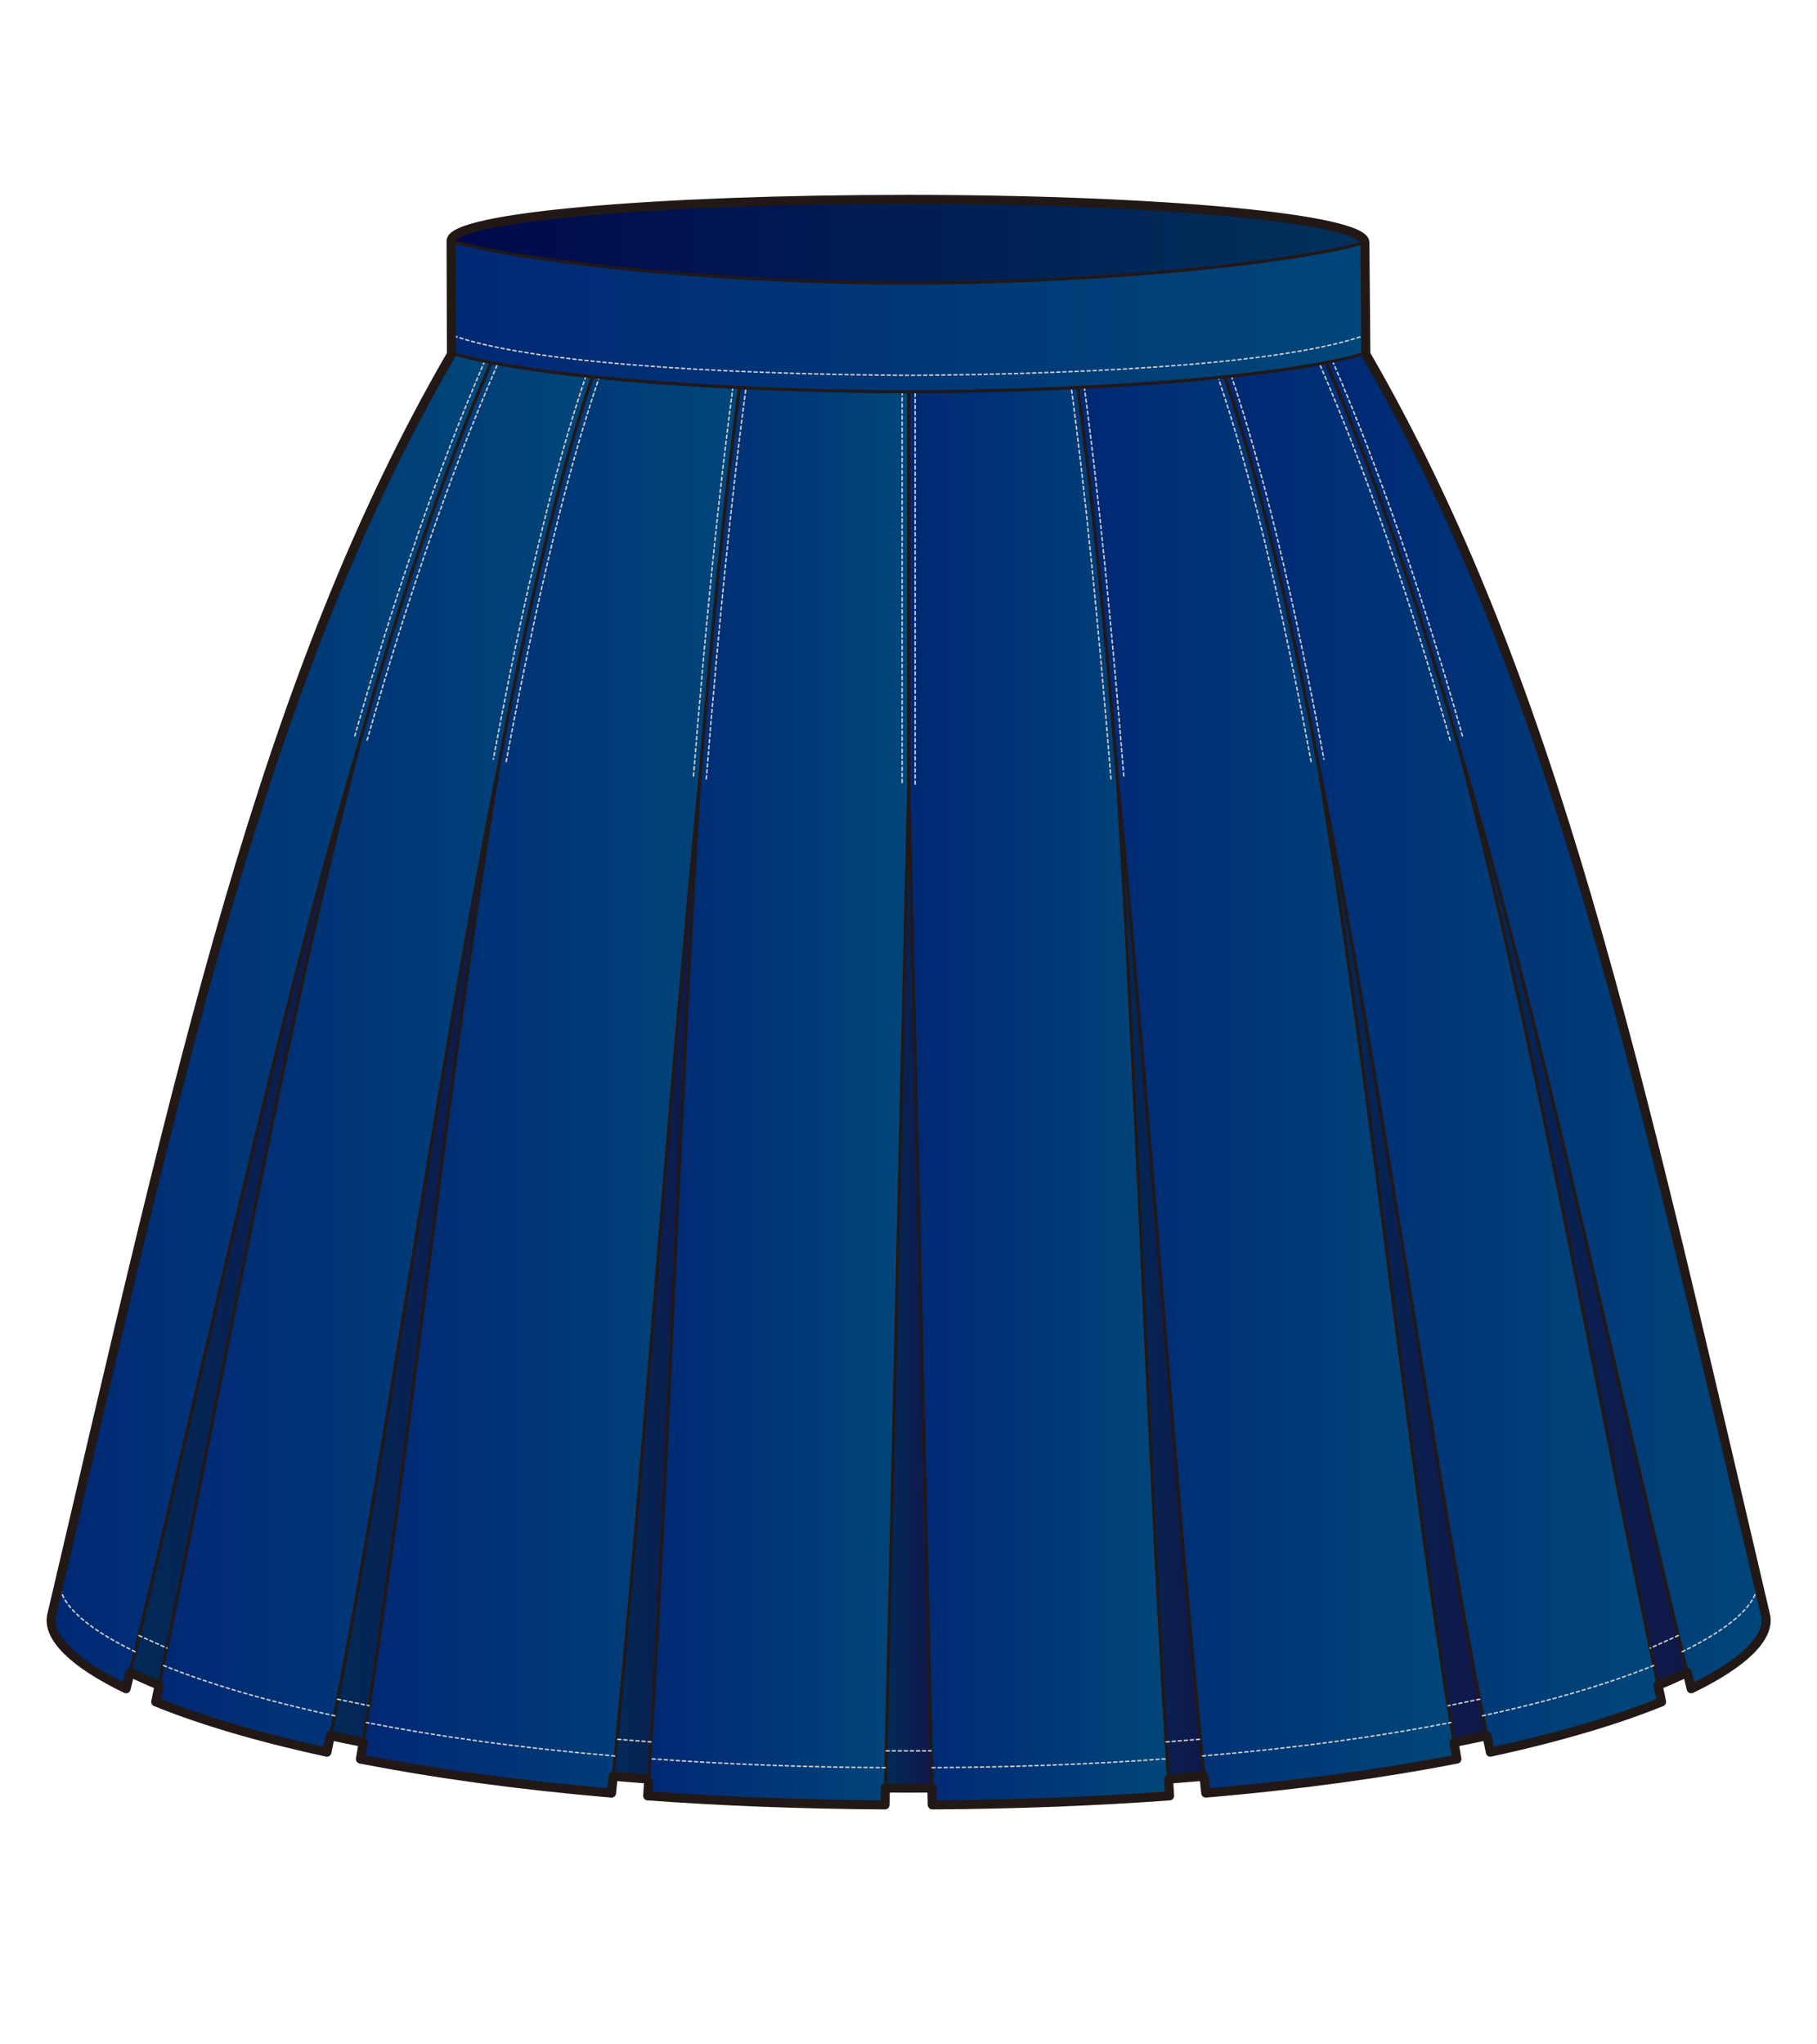<?xml version="1.0" encoding="utf-8"?>
<!-- Generator: Adobe Illustrator 12.0.0, SVG Export Plug-In . SVG Version: 6.00 Build 51448)  -->
<!DOCTYPE svg PUBLIC "-//W3C//DTD SVG 1.1//EN" "http://www.w3.org/Graphics/SVG/1.1/DTD/svg11.dtd">
<svg  version="1.1" id="レイヤー_1" xmlns="http://www.w3.org/2000/svg" xmlns:xlink="http://www.w3.org/1999/xlink" width="600" height="675" viewBox="0 0 600 675"
	 overflow="visible" enable-background="new 0 0 600 675" xml:space="preserve">
<rect fill="none" width="600" height="675"/>
<g>
	<linearGradient id="XMLID_18_" gradientUnits="userSpaceOnUse" x1="300.046" y1="361.93" x2="386.207" y2="361.93">
		<stop  offset="0" style="stop-color:#002874"/>
		<stop  offset="1" style="stop-color:#004679"/>
	</linearGradient>
	<path fill="url(#XMLID_18_)" stroke="#221815" d="M300.046,129.379v129.515l7.811,337.032c28.187-0.164,54.325-1.223,78.351-2.978
		c-6.387-98.62-10.414-226.136-17.202-335.944c-3.761-46.755-8.003-90.831-13.081-129.071
		C338.47,128.771,319.801,129.276,300.046,129.379z"/>
	<linearGradient id="XMLID_19_" gradientUnits="userSpaceOnUse" x1="292.365" y1="424.639" x2="307.727" y2="424.639">
		<stop  offset="0" style="stop-color:#002A59"/>
		<stop  offset="1" style="stop-color:#111749"/>
	</linearGradient>
	<path fill="url(#XMLID_19_)" stroke="#221815" d="M292.365,590.362l7.681-331.469l7.681,331.469
		c-2.541,0.015-5.104,0.022-7.681,0.022S294.908,590.377,292.365,590.362z"/>
	<linearGradient id="XMLID_20_" gradientUnits="userSpaceOnUse" x1="42.958" y1="400.102" x2="119.172" y2="400.102">
		<stop  offset="0" style="stop-color:#002A59"/>
		<stop  offset="1" style="stop-color:#111749"/>
	</linearGradient>
	<path fill="url(#XMLID_20_)" stroke="#221815" d="M119.172,243.767c-28.784,96.275-50.637,203.708-76.214,308.397
		c2.947,1.429,6.148,2.855,9.616,4.273C74.56,451.619,93.727,340.045,119.172,243.767z"/>
	<linearGradient id="XMLID_21_" gradientUnits="userSpaceOnUse" x1="16.893" y1="337.081" x2="162.212" y2="337.081">
		<stop  offset="0" style="stop-color:#002874"/>
		<stop  offset="1" style="stop-color:#004679"/>
	</linearGradient>
	<path fill="url(#XMLID_21_)" stroke="#221815" d="M119.172,243.767c-29.281,97.937-51.384,207.421-77.539,313.815
		c-17.76-8.575-26.094-17.197-24.562-24.214c42.671-181.869,69.786-309.14,132.217-416.788c3.588,1.075,7.92,2.104,12.924,3.079
		C145.701,157.854,131.697,199.659,119.172,243.767z"/>
	<linearGradient id="XMLID_22_" gradientUnits="userSpaceOnUse" x1="109.076" y1="413.19" x2="165.034" y2="413.19">
		<stop  offset="0" style="stop-color:#002A59"/>
		<stop  offset="1" style="stop-color:#111749"/>
	</linearGradient>
	<path fill="url(#XMLID_22_)" stroke="#221815" d="M165.034,251.06c-21.632,107.67-38.444,236.116-55.958,322.026
		c3.526,0.762,7.137,1.505,10.862,2.233C134.281,488.573,147.348,357.506,165.034,251.06z"/>
	<linearGradient id="XMLID_23_" gradientUnits="userSpaceOnUse" x1="51.424" y1="349.089" x2="195.652" y2="349.089">
		<stop  offset="0" style="stop-color:#002874"/>
		<stop  offset="1" style="stop-color:#004679"/>
	</linearGradient>
	<path fill="url(#XMLID_23_)" stroke="#221815" d="M51.424,561.91c22.473-106.395,41.858-220.188,67.748-318.144
		c12.525-44.107,26.529-85.913,43.041-124.107c9.086,1.771,20.39,3.364,33.44,4.723c-11.606,34.333-21.623,78.437-30.619,126.678
		c-22.093,109.965-39.16,241.599-57.078,327.458C84.751,573.498,65.863,567.783,51.424,561.91z"/>
	<linearGradient id="XMLID_24_" gradientUnits="userSpaceOnUse" x1="202.493" y1="422.203" x2="231.087" y2="422.203">
		<stop  offset="0" style="stop-color:#002A59"/>
		<stop  offset="1" style="stop-color:#111749"/>
	</linearGradient>
	<path fill="url(#XMLID_24_)" stroke="#221815" d="M231.087,257.004c-10.585,108.542-18.831,231.611-28.594,329.471
		c7.9,0.671,11.882,0.936,11.749,0.926C220.423,489.579,224.428,364.766,231.087,257.004z"/>
	<linearGradient id="XMLID_25_" gradientUnits="userSpaceOnUse" x1="213.886" y1="361.93" x2="300.046" y2="361.93">
		<stop  offset="0" style="stop-color:#002874"/>
		<stop  offset="1" style="stop-color:#004679"/>
	</linearGradient>
	<path fill="url(#XMLID_25_)" stroke="#221815" d="M300.046,129.379v129.515l-7.81,337.032c-28.188-0.164-54.324-1.223-78.351-2.978
		c6.386-98.62,10.416-226.136,17.201-335.944c3.761-46.755,8.003-90.831,13.082-129.071
		C261.623,128.771,280.291,129.276,300.046,129.379z"/>
	<linearGradient id="XMLID_26_" gradientUnits="userSpaceOnUse" x1="480.921" y1="400.102" x2="557.135" y2="400.102">
		<stop  offset="0" style="stop-color:#002A59"/>
		<stop  offset="1" style="stop-color:#111749"/>
	</linearGradient>
	<path fill="url(#XMLID_26_)" stroke="#221815" d="M480.921,243.767c28.784,96.275,50.636,203.708,76.214,308.397
		c-2.948,1.429-6.149,2.855-9.615,4.273C525.531,451.619,506.366,340.045,480.921,243.767z"/>
	<linearGradient id="XMLID_27_" gradientUnits="userSpaceOnUse" x1="437.879" y1="337.081" x2="583.2" y2="337.081">
		<stop  offset="0" style="stop-color:#002874"/>
		<stop  offset="1" style="stop-color:#004679"/>
	</linearGradient>
	<path fill="url(#XMLID_27_)" stroke="#221815" d="M480.921,243.767c29.281,97.937,51.384,207.421,77.539,313.815
		c17.761-8.575,26.093-17.197,24.562-24.214c-42.672-181.869-69.786-309.14-132.217-416.788c-3.588,1.075-7.92,2.104-12.926,3.079
		C454.391,157.854,468.395,199.659,480.921,243.767z"/>
	<linearGradient id="XMLID_28_" gradientUnits="userSpaceOnUse" x1="435.059" y1="413.19" x2="491.016" y2="413.19">
		<stop  offset="0" style="stop-color:#002A59"/>
		<stop  offset="1" style="stop-color:#111749"/>
	</linearGradient>
	<path fill="url(#XMLID_28_)" stroke="#221815" d="M435.059,251.06c21.633,107.67,38.445,236.116,55.957,322.026
		c-3.525,0.762-7.137,1.505-10.861,2.233C465.813,488.573,452.744,357.506,435.059,251.06z"/>
	<linearGradient id="XMLID_29_" gradientUnits="userSpaceOnUse" x1="404.44" y1="349.089" x2="548.668" y2="349.089">
		<stop  offset="0" style="stop-color:#002874"/>
		<stop  offset="1" style="stop-color:#004679"/>
	</linearGradient>
	<path fill="url(#XMLID_29_)" stroke="#221815" d="M548.668,561.91c-22.473-106.395-41.859-220.188-67.747-318.144
		c-12.526-44.107-26.53-85.913-43.042-124.107c-9.084,1.771-20.389,3.364-33.439,4.723c11.605,34.333,21.623,78.437,30.619,126.678
		c22.094,109.965,39.159,241.599,57.076,327.458C515.34,573.498,534.23,567.783,548.668,561.91z"/>
	<linearGradient id="XMLID_30_" gradientUnits="userSpaceOnUse" x1="369.005" y1="422.203" x2="397.6" y2="422.203">
		<stop  offset="0" style="stop-color:#002A59"/>
		<stop  offset="1" style="stop-color:#111749"/>
	</linearGradient>
	<path fill="url(#XMLID_30_)" stroke="#221815" d="M369.005,257.004c10.585,108.542,18.831,231.611,28.595,329.471
		c-7.899,0.671-11.883,0.936-11.748,0.926C379.668,489.579,375.664,364.766,369.005,257.004z"/>
	<linearGradient id="XMLID_31_" gradientUnits="userSpaceOnUse" x1="355.924" y1="358.203" x2="481.072" y2="358.203">
		<stop  offset="0" style="stop-color:#002874"/>
		<stop  offset="1" style="stop-color:#004679"/>
	</linearGradient>
	<path fill="url(#XMLID_31_)" stroke="#221815" d="M435.059,251.06c-8.996-48.241-19.014-92.345-30.619-126.678
		c-14.276,1.485-30.644,2.695-48.516,3.551c5.078,38.241,9.32,82.316,13.081,129.071c10.786,110.603,19.144,236.292,29.151,335.019
		c31.555-2.685,59.233-6.603,82.916-11.229C466.364,494.161,453.12,359.771,435.059,251.06z"/>
	<linearGradient id="XMLID_32_" gradientUnits="userSpaceOnUse" x1="119.021" y1="358.203" x2="244.168" y2="358.203">
		<stop  offset="0" style="stop-color:#002874"/>
		<stop  offset="1" style="stop-color:#004679"/>
	</linearGradient>
	<path fill="url(#XMLID_32_)" stroke="#221815" d="M165.034,251.06c8.996-48.241,19.013-92.345,30.619-126.678
		c14.277,1.485,30.644,2.695,48.516,3.551c-5.078,38.241-9.321,82.316-13.082,129.071
		c-10.786,110.603-19.142,236.292-29.152,335.019c-31.554-2.685-59.231-6.603-82.914-11.229
		C133.728,494.161,146.972,359.771,165.034,251.06z"/>
	<linearGradient id="XMLID_33_" gradientUnits="userSpaceOnUse" x1="148.966" y1="80.058" x2="450.698" y2="80.058">
		<stop  offset="0" style="stop-color:#00094B"/>
		<stop  offset="1" style="stop-color:#00315B"/>
	</linearGradient>
	<path fill="url(#XMLID_33_)" stroke="#221815" d="M450.697,80.061c0,7.851-67.545,14.214-150.867,14.214
		c-83.324,0-150.865-6.868-150.865-14.72c0-7.851,67.541-13.714,150.865-13.714C383.152,65.841,450.697,72.208,450.697,80.061z"/>
	<path fill="none" stroke="#C9CACA" stroke-width="0.5" stroke-linecap="round" stroke-linejoin="round" stroke-dasharray="1" d="
		M44.614,545.354c-17.76-8.575-26.21-17.197-24.676-24.213"/>
	<path fill="none" stroke="#C9CACA" stroke-width="0.5" stroke-linecap="round" stroke-linejoin="round" stroke-dasharray="1" d="
		M110.552,566.517c-23.202-5.021-42.094-10.737-56.53-16.608"/>
	<path fill="none" stroke="#C9CACA" stroke-width="0.5" stroke-linecap="round" stroke-linejoin="round" stroke-dasharray="1" d="
		M160.038,119.269c-15.245,35.344-29.293,75.883-42.934,123.91"/>
	<path fill="none" stroke="#C9CACA" stroke-width="0.5" stroke-linecap="round" stroke-linejoin="round" stroke-dasharray="1" d="
		M121.239,244.354c13.647-48.055,27.697-88.563,42.945-123.841"/>
	<path fill="none" stroke="#C9CACA" stroke-width="0.5" stroke-linecap="round" stroke-linejoin="round" stroke-dasharray="1" d="
		M193.455,124.174c-10.472,31.096-20.462,72.481-30.534,126.492"/>
	<path fill="none" stroke="#C9CACA" stroke-width="0.5" stroke-linecap="round" stroke-linejoin="round" stroke-dasharray="1" d="
		M167.145,251.454c10.089-54.087,20.079-95.429,30.543-126.383"/>
	<path fill="none" stroke="#C9CACA" stroke-width="0.5" stroke-linecap="round" stroke-linejoin="round" stroke-dasharray="1" d="
		M292.309,583.646c-26.841-0.158-52.924-1.149-77.528-2.946"/>
	
		<line fill="none" stroke="#C9CACA" stroke-width="0.5" stroke-linecap="round" stroke-linejoin="round" stroke-dasharray="1" x1="297.897" y1="129.379" x2="297.897" y2="258.894"/>
	
		<line fill="none" stroke="#C9CACA" stroke-width="0.5" stroke-linecap="round" stroke-linejoin="round" stroke-dasharray="1" x1="302.194" y1="258.894" x2="302.194" y2="129.379"/>
	<path fill="none" stroke="#C9CACA" stroke-width="0.5" stroke-linecap="round" stroke-linejoin="round" stroke-dasharray="1" d="
		M233.228,257.176c4.197-52.153,8.473-94.337,13.072-128.96"/>
	<path fill="none" stroke="#C9CACA" stroke-width="0.5" stroke-linecap="round" stroke-linejoin="round" stroke-dasharray="1" d="
		M242.013,127.84c-4.599,34.663-8.874,76.86-13.068,128.992"/>
	<path fill="none" stroke="#C9CACA" stroke-width="0.5" stroke-linecap="round" stroke-linejoin="round" stroke-dasharray="1" d="
		M440.05,119.269c15.247,35.344,29.294,75.883,42.935,123.91"/>
	<path fill="none" stroke="#C9CACA" stroke-width="0.5" stroke-linecap="round" stroke-linejoin="round" stroke-dasharray="1" d="
		M478.85,244.354c-13.648-48.055-27.697-88.563-42.945-123.841"/>
	<path fill="none" stroke="#C9CACA" stroke-width="0.5" stroke-linecap="round" stroke-linejoin="round" stroke-dasharray="1" d="
		M406.633,124.174c10.471,31.096,20.461,72.481,30.535,126.492"/>
	<path fill="none" stroke="#C9CACA" stroke-width="0.5" stroke-linecap="round" stroke-linejoin="round" stroke-dasharray="1" d="
		M432.941,251.454c-10.088-54.087-20.078-95.429-30.541-126.383"/>
	<path fill="none" stroke="#C9CACA" stroke-width="0.5" stroke-linecap="round" stroke-linejoin="round" stroke-dasharray="1" d="
		M366.859,257.176c-4.195-52.153-8.471-94.337-13.07-128.96"/>
	<path fill="none" stroke="#C9CACA" stroke-width="0.5" stroke-linecap="round" stroke-linejoin="round" stroke-dasharray="1" d="
		M358.075,127.84c4.6,34.663,8.874,76.86,13.068,128.992"/>
	<path fill="none" stroke="#C9CACA" stroke-width="0.5" stroke-linecap="round" stroke-linejoin="round" stroke-dasharray="1" d="
		M202.976,579.787c-31.555-2.684-58.285-6.418-81.967-11.044"/>
	
		<line fill="none" stroke="#C9CACA" stroke-width="0.5" stroke-linecap="round" stroke-linejoin="round" stroke-dasharray="1" x1="45.905" y1="540.031" x2="55.131" y2="544.154"/>
	
		<line fill="none" stroke="#C9CACA" stroke-width="0.5" stroke-linecap="round" stroke-linejoin="round" stroke-dasharray="1" x1="111.474" y1="561.041" x2="121.892" y2="563.184"/>
	
		<line fill="none" stroke="#C9CACA" stroke-width="0.5" stroke-linecap="round" stroke-linejoin="round" stroke-dasharray="1" x1="214.988" y1="575.143" x2="203.695" y2="574.252"/>
	<path fill="none" stroke="#C9CACA" stroke-width="0.5" stroke-linecap="round" stroke-linejoin="round" stroke-dasharray="1" d="
		M555.478,545.354c17.761-8.575,26.211-17.197,24.679-24.213"/>
	<path fill="none" stroke="#C9CACA" stroke-width="0.5" stroke-linecap="round" stroke-linejoin="round" stroke-dasharray="1" d="
		M489.539,566.517c23.203-5.021,42.094-10.737,56.532-16.608"/>
	<path fill="none" stroke="#C9CACA" stroke-width="0.5" stroke-linecap="round" stroke-linejoin="round" stroke-dasharray="1" d="
		M307.785,583.646c26.84-0.158,52.922-1.149,77.526-2.946"/>
	<path fill="none" stroke="#C9CACA" stroke-width="0.5" stroke-linecap="round" stroke-linejoin="round" stroke-dasharray="1" d="
		M397.115,579.787c31.557-2.684,58.287-6.418,81.968-11.044"/>
	
		<line fill="none" stroke="#C9CACA" stroke-width="0.5" stroke-linecap="round" stroke-linejoin="round" stroke-dasharray="1" x1="554.187" y1="540.031" x2="544.961" y2="544.154"/>
	
		<line fill="none" stroke="#C9CACA" stroke-width="0.5" stroke-linecap="round" stroke-linejoin="round" stroke-dasharray="1" x1="488.617" y1="561.041" x2="478.199" y2="563.184"/>
	
		<line fill="none" stroke="#C9CACA" stroke-width="0.5" stroke-linecap="round" stroke-linejoin="round" stroke-dasharray="1" x1="385.105" y1="575.143" x2="396.397" y2="574.252"/>
	
		<line fill="none" stroke="#C9CACA" stroke-width="0.5" stroke-linecap="round" stroke-linejoin="round" stroke-dasharray="1" x1="292.648" y1="578.082" x2="307.443" y2="578.082"/>
	<linearGradient id="XMLID_34_" gradientUnits="userSpaceOnUse" x1="148.966" y1="104.467" x2="451.02" y2="104.467">
		<stop  offset="0" style="stop-color:#002874"/>
		<stop  offset="1" style="stop-color:#004679"/>
	</linearGradient>
	<path fill="url(#XMLID_34_)" stroke="#221815" d="M300.046,129.379c68.661-0.36,126.783-5.55,150.974-12.798l-0.322-36.52
		c-18.666,5.59-77.051,13.07-150.779,13.456l0,0c-73.722-0.386-132.291-8.374-150.953-13.961l0.107,37.025
		C173.259,123.829,231.384,129.019,300.046,129.379"/>
	<path fill="none" stroke="#C9CACA" stroke-width="0.5" stroke-linecap="round" stroke-linejoin="round" stroke-dasharray="1" d="
		M450.966,110.597c-24.257,8.939-84.591,12.91-150.887,13.336c-66.365-0.427-126.769-4.397-151.022-13.336"/>
	<path fill="none" stroke="#221815" stroke-width="3" stroke-linecap="round" stroke-linejoin="round" d="M583.021,533.368
		c-42.665-181.839-69.777-309.098-132.187-416.735c0.059-0.017,0.125-0.034,0.185-0.053l-0.322-36.52
		c0-7.853-67.545-14.22-150.867-14.22c-83.324,0-150.865,5.863-150.865,13.714l0.107,37.025c0.06,0.019,0.125,0.036,0.184,0.053
		C86.849,224.271,59.735,351.529,17.071,533.368c-1.532,7.016,6.801,15.639,24.562,24.214c0.483-1.97,1.366-5.584,1.325-5.418
		c2.945,1.428,6.145,2.854,9.609,4.27c-0.383,1.822-0.758,3.66-1.143,5.477c14.438,5.873,33.327,11.588,56.532,16.608
		c0.438-2.097,1.183-5.747,1.12-5.433c3.526,0.762,7.135,1.505,10.86,2.232c-0.304,1.844-0.609,3.674-0.915,5.477
		c23.683,4.626,51.36,8.544,82.914,11.229c0.239-2.355,0.611-6.07,0.558-5.548c7.828,0.663,11.803,0.932,11.745,0.926
		c-0.116,1.853-0.233,3.714-0.352,5.547c24.027,1.755,50.162,2.813,78.351,2.978l0.128-5.559c2.422,0.012,5.451,0.018,7.681,0.018
		c2.231,0,5.259-0.006,7.681-0.018l0.13,5.559c28.187-0.164,54.325-1.223,78.351-2.978c-0.118-1.833-0.235-3.694-0.353-5.547
		c-0.059,0.006,3.917-0.263,11.745-0.926c-0.054-0.522,0.318,3.192,0.557,5.548c31.555-2.685,59.233-6.603,82.916-11.229
		c-0.306-1.803-0.61-3.633-0.916-5.477c3.726-0.728,7.334-1.471,10.859-2.232c-0.063-0.314,0.683,3.336,1.119,5.433
		c23.205-5.021,42.096-10.735,56.533-16.608c-0.385-1.816-0.76-3.654-1.143-5.477c3.465-1.416,6.663-2.842,9.609-4.27
		c-0.039-0.166,0.841,3.448,1.325,5.418C576.221,549.007,584.553,540.384,583.021,533.368z"/>
</g>
</svg>
